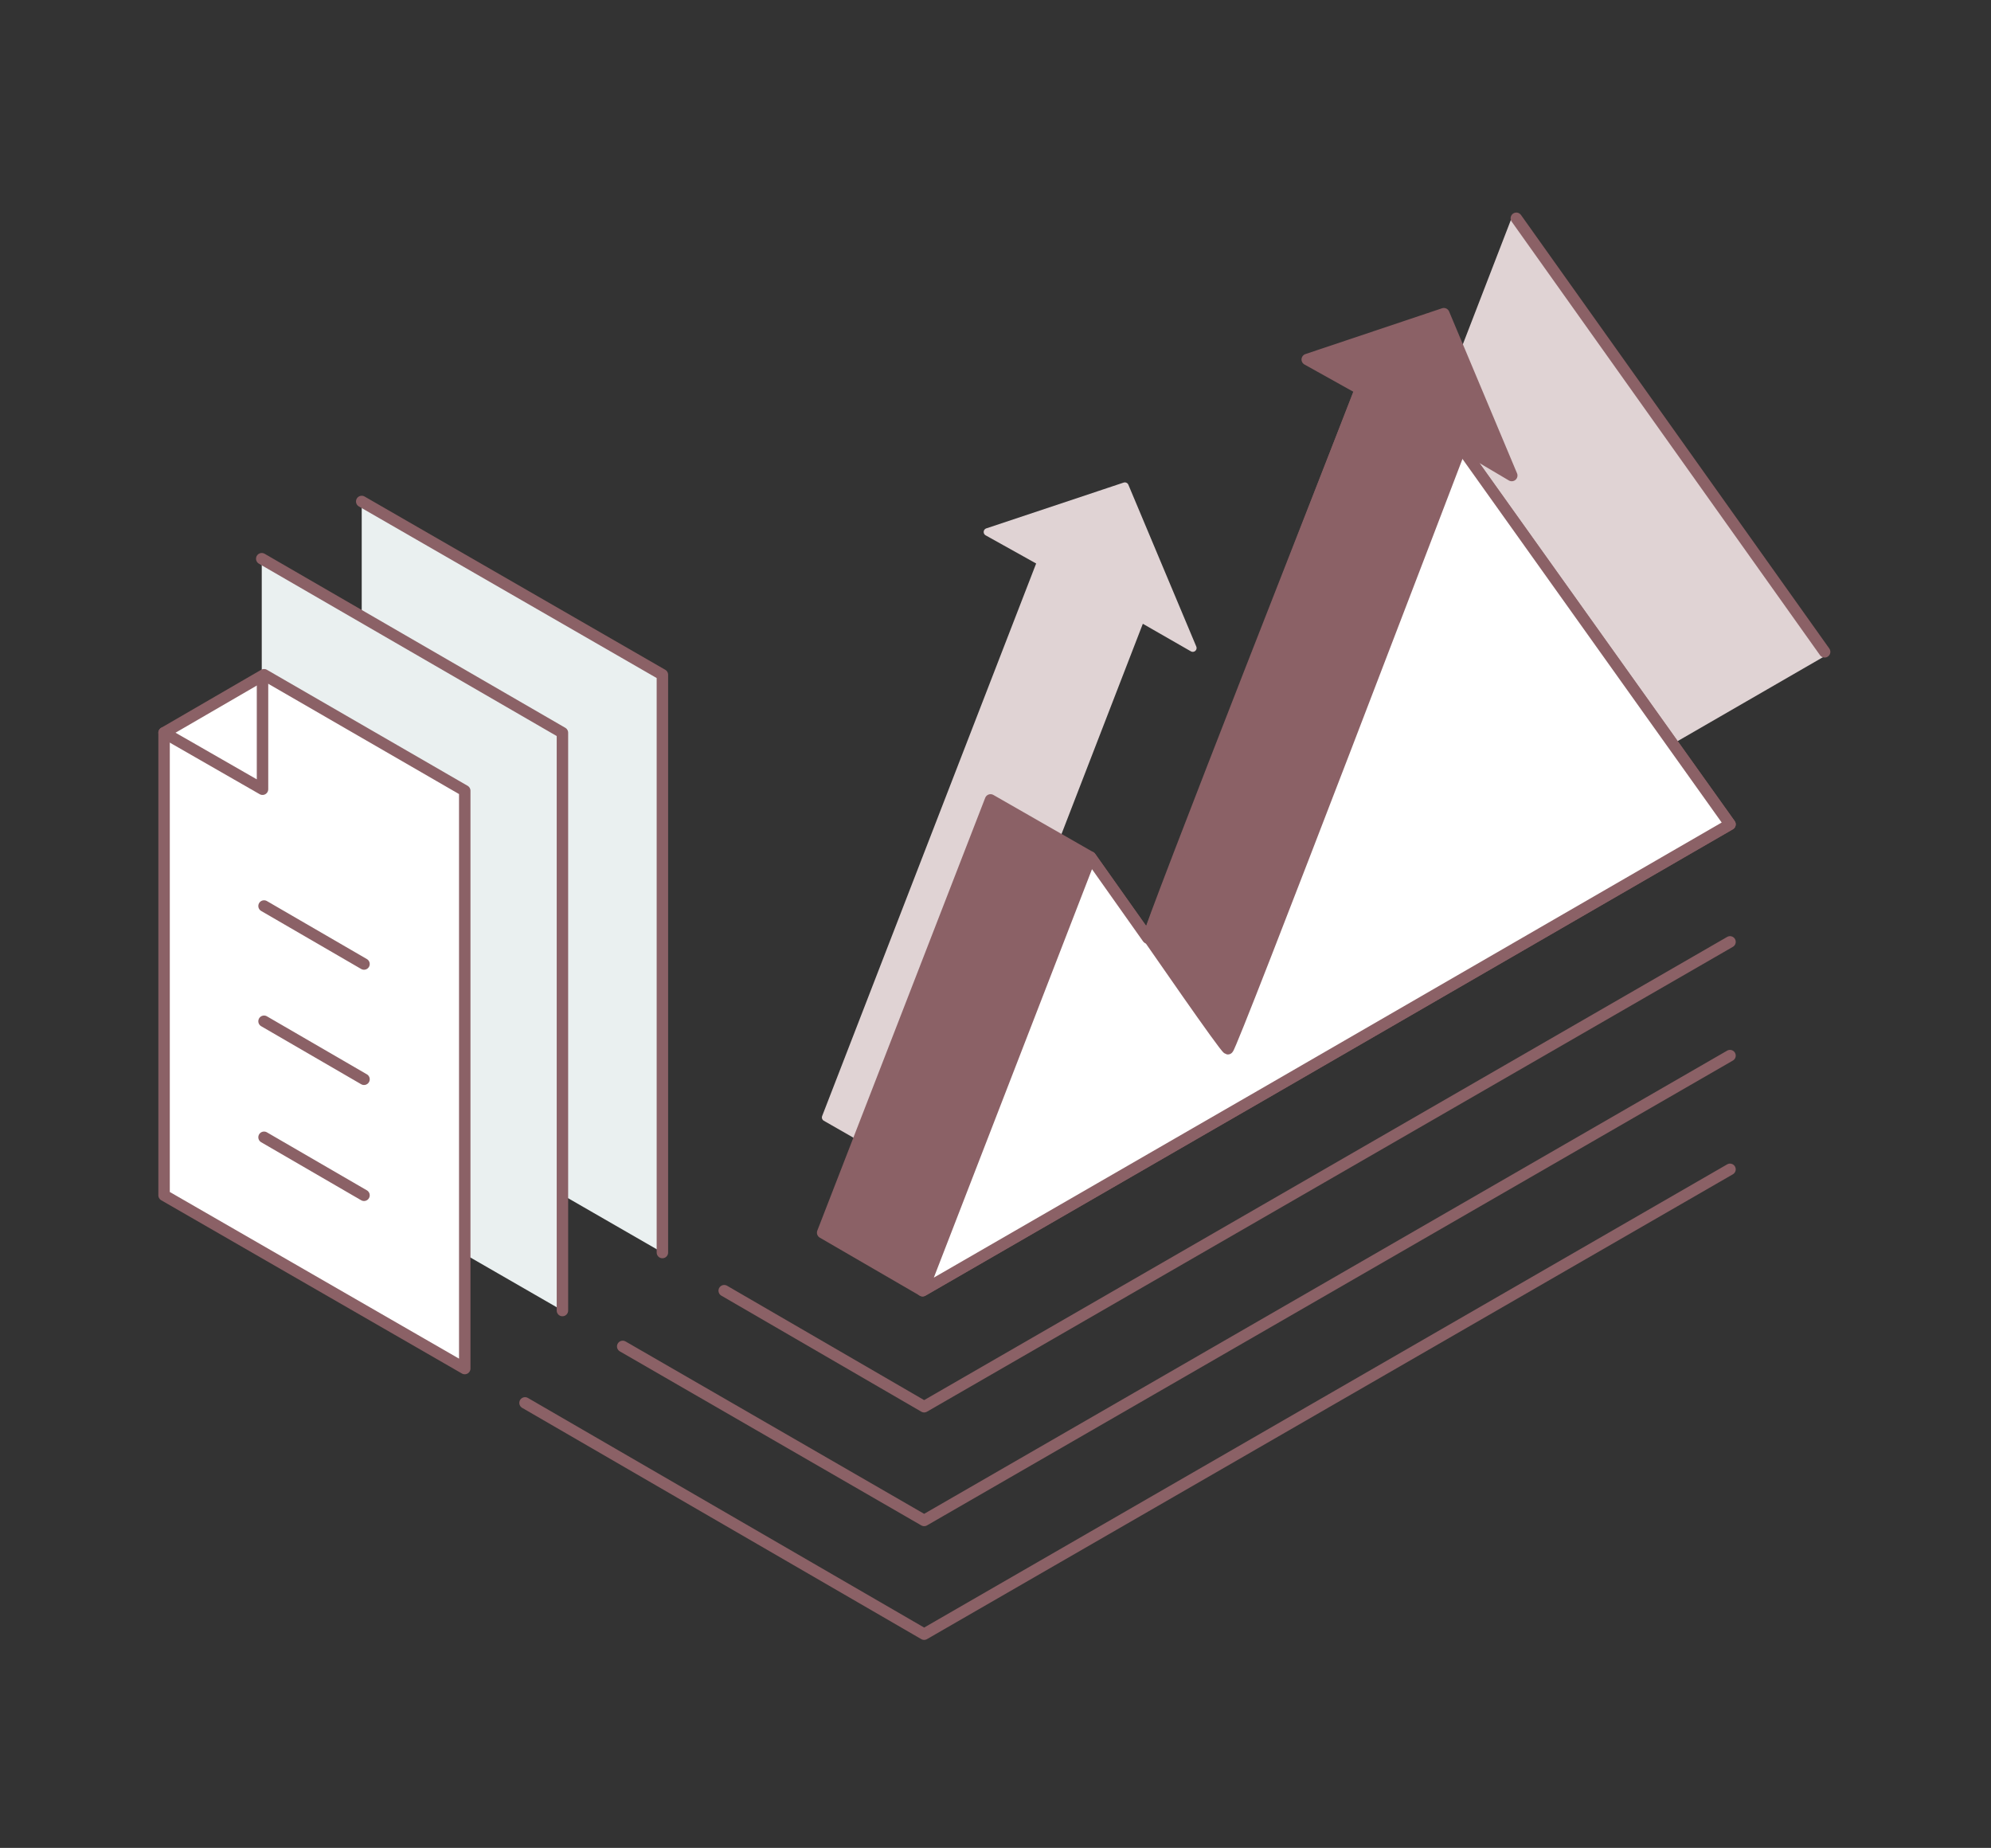 <svg xmlns="http://www.w3.org/2000/svg" viewBox="0 0 260.9 242.1"><rect x="0" y="0" width="260.9" height="242.1" fill="#333333" stroke="none"/><defs><style>.a{fill:#eaf0f0;}.b{fill:none;}.b,.c,.g{stroke:#8b6166;stroke-linecap:round;stroke-width:1.5px;}.b,.c,.d,.g{stroke-linejoin:round;}.c{fill:#fff;}.d,.f{fill:#e0d3d4;}.d{stroke:#e0d3d4;}.e{isolation:isolate;}.g{fill:#8b6166;}</style></defs><title>pib-9</title><polygon class="a" points="47.4 80.8 47.4 141.4 86.8 164.1 86.8 88.4 47.4 65.7 47.4 80.8"/><polygon class="a" points="34.3 88.4 34.3 149 73.7 171.7 73.7 96 34.3 73.2 34.3 88.4"/><polyline class="b" points="86.8 164.1 86.8 88.4 47.4 65.7"/><polyline class="b" points="73.7 171.7 73.7 96 34.3 73.2"/><polygon class="c" points="21.5 96 21.5 156.6 60.9 179.3 60.9 103.6 34.6 88.4 21.5 96"/><polyline class="b" points="21.5 96 34.4 103.4 34.4 88.8"/><polygon class="d" points="156.3 84.9 147.4 63.7 129.4 69.7 136.4 73.6 108.2 146.4 121.3 153.9 149.5 81 156.3 84.9"/><g class="e"><polyline class="f" points="157.7 132.9 178.1 121.2 239.4 85.8 198.3 28 184.7 63.2 167.8 106.7 157.7 132.9"/></g><g class="e"><line class="b" x1="239.1" y1="85.4" x2="198.7" y2="28.6"/></g><polyline class="b" points="94.9 169.1 121.1 184.3 226.7 123.4"/><polygon class="g" points="191.4 58.5 178.3 50.9 150.4 122.9 142.9 112.3 129.8 104.8 107.8 161.5 120.9 169.1 156.6 148.5 165.1 143.6 226.7 108 191.4 58.5"/><polygon class="c" points="191.4 58.5 150.4 122.9 142.9 112.3 120.9 169.1 156.6 148.5 165.1 143.6 226.7 108 191.4 58.5"/><polyline class="b" points="81.6 176.4 121.1 199.2 226.7 138.3"/><polyline class="b" points="68.8 183.8 121.1 214.1 226.7 153.2"/><path class="g" d="M198.1,62.3l-8.9-21.2-17.9,6,7,3.9c-1.2,3.1-28.1,71.4-27.8,71.8s10,14.5,10.4,14.6,30.6-79,30.6-79h0Z"/><line class="b" x1="34.6" y1="149" x2="47.7" y2="156.6"/><line class="b" x1="34.6" y1="133.8" x2="47.7" y2="141.4"/><line class="b" x1="34.6" y1="118.7" x2="47.7" y2="126.3"/></svg>